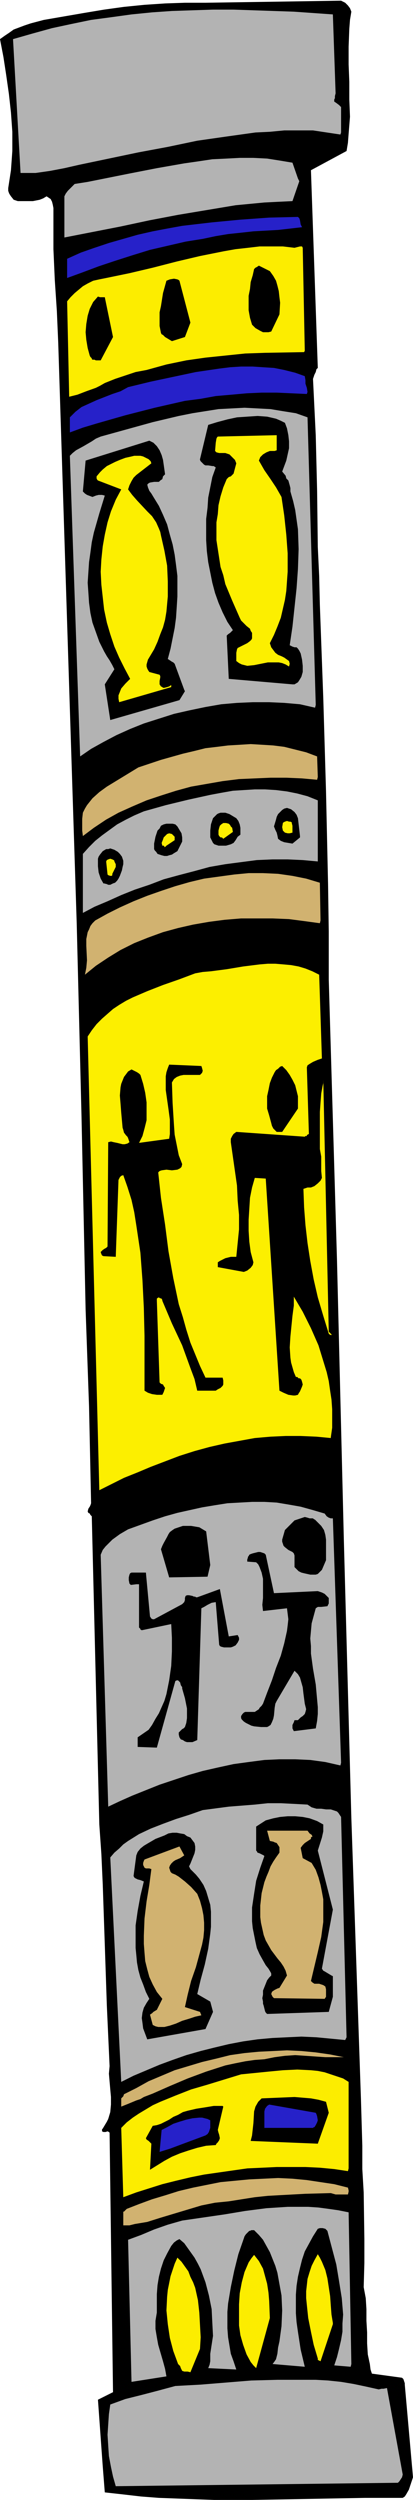 <svg xmlns="http://www.w3.org/2000/svg" fill-rule="evenodd" height="588.515" preserveAspectRatio="none" stroke-linecap="round" viewBox="0 0 603 3642" width="97.426"><style>.brush1{fill:#000}.pen1{stroke:none}.brush2{fill:#b3b3b3}.brush3{fill:#d1b270}.brush4{fill:#fced00}.brush5{fill:#fcef00}.brush6{fill:#2621c9}</style><path class="pen1 brush1" d="m603 3609-12-135v-2l-1-3-1-3-2-2-44-6-2-6-1-8-3-14-1-16v-16l-1-17v-17l-1-16-3-16 1-35v-35l-1-68-2-34v-34l-2-68-7-205-7-204-11-407-10-407-6-204-6-204v-70l-1-68-3-136-4-136-5-136-1-42-2-42-1-82-2-81-2-41-2-41 2-6 2-4 1-4 2-2-10-288 52-28 2-12 1-13 2-25-1-25v-26l-1-25V68l1-26 1-13 2-12-2-5-3-4-4-4-6-3-198 3h-30l-29 1-30 2-30 3-29 4-30 5-58 10-19 5-9 3-8 3-8 3-7 5-6 4-7 5 5 26 4 26 4 28 3 27 2 28v28l-1 14-1 14-2 13-2 13v4l1 3 1 2 2 3 4 5 6 2h22l10-2 5-2 5-3 3 2 3 2 2 4 1 4 1 5v60l2 45 3 45 2 46 9 283 9 282 9 281 7 281 3 141 3 141 5 141 3 141-1 3-1 2-2 3-1 4 1 2 2 1 1 2 2 2 11 449 3 43 2 44 3 88 3 89 4 88-1 11 2 23 1 11v11l-1 11-3 10-2 4-3 5-3 5-1 1v3l2 1h3l3-1 2 1 1 1 5 378-22 11 7 97 3 38 27 3 26 3 26 2 27 1 54 2h55l110-2 55-1h55l3-2 2-3 4-7 3-9 3-9z"/><path class="pen1 brush2" d="m588 3605-23-126-5 1h-3l-4 1-18-4-19-4-18-3-19-2-18-1h-56l-38 1-37 3-37 3-37 2-26 7-23 6-24 6-11 4-11 4-2 14-1 15-1 15 1 16 1 15 3 16 3 14 4 14 412-5 2-2 2-3 2-3 1-4zm-75-161-4-221-15-3-14-2-15-2-15-1h-30l-31 2-31 4-30 5-62 9-21 6-20 7-19 8-19 7 5 207 51-8-2-11-3-11-7-24-2-11-2-12v-12l1-6 1-6v-27l1-13 2-12 3-12 4-12 5-10 6-11 4-5 4-3 4-2 7 6 5 7 5 7 5 7 5 9 4 8 7 19 5 19 4 20 1 20 1 19-2 13-2 13v11l-1 5-2 5 41 2-4-12-4-11-2-12-2-12-1-13v-24l1-12 4-24 5-24 6-24 8-23 1-3 2-3 2-2 3-3h1l2-1h4l7 7 6 7 5 9 5 9 4 10 4 10 3 10 4 22 2 11 1 22-1 23-3 22-2 9-1 9-2 8-2 3-3 4 47 4-6-25-4-26-2-14-1-13v-27l1-13 2-13 3-13 3-12 4-12 6-11 6-11 7-11 3-1h4l4 1 3 3 13 49 4 24 4 25 1 12 1 12-1 13v12l-2 12-3 13-3 12-4 12 24 2 1-4z"/><path class="pen1 brush3" d="M509 3193v-2l-1-4-20-5-20-3-20-3-21-2-21-1-21 1-21 1-21 2-21 2-20 4-20 4-21 5-19 6-20 6-19 7-18 7-4 4h-1v20h9l8-2 18-3 19-6 20-6 20-6 20-6 20-4 10-1 10-1 19-3 19-3 19-2 18-1 37-2 37-1 7 2h18l1-4z"/><path class="pen1 brush4" d="M509 3159v-126l-8-5-9-3-9-3-9-3-10-2-10-1-20-1-21 1-21 2-20 2-20 2-49 15-24 7-23 9-22 9-11 5-10 6-10 6-9 6-9 7-8 8 3 101 19-7 19-6 19-6 20-5 21-5 20-4 21-3 21-3 21-3 22-1 21-1h42l21 1 21 2 20 3 1-4z"/><path class="pen1 brush3" d="m502 2997-20-4-21-3-21-2-21-1-20 1-21 1-21 2-21 3-20 5-21 5-20 6-20 6-19 8-19 8-18 10-18 9-1 3-2 2-1 1v12l10-4 12-5 6-2 5-3 13-5 25-11 26-11 27-10 28-9 14-3 15-3 14-2 14-1 15-3 15-2 15-1 15 1 29 2h27z"/><path class="pen1 brush2" d="m506 2968-8-321-2-3-2-3-2-2-3-1-6-2h-7l-7-1h-7l-7-2-3-2-3-2-19-1-20-1h-19l-19 2-38 3-38 5-20 7-19 6-19 7-18 7-17 8-16 10-7 5-6 6-7 6-6 7 16 327 18-9 19-8 19-8 19-7 20-7 21-6 20-5 21-5 21-4 21-3 22-2 21-1 21-1 22 1 21 2 21 2 2-4z"/><path class="pen1 brush1" d="M498 2613v-11l-12-6-12-5-12-4-13-3-13-2-12-1h-26l-27 3-27 3-52 9-18 4-18 6-17 6-16 6-16 8-15 8-14 8-13 9-1 2-1 2-1 6v6l-1 6 18-9 19-8 19-9 20-8 20-7 21-6 22-6 21-4 22-5 22-2 22-2 23-1 22 1 22 2 22 3 21 5 1-4z"/><path class="pen1 brush2" d="m498 2568-12-356h-3l-3-1-3-2-3-4-17-5-18-5-17-3-18-3-18-1h-18l-18 1-18 1-19 3-18 3-18 4-18 4-18 5-18 6-36 13-12 7-11 8-5 5-5 5-4 5-3 7 11 367 17-8 18-8 20-8 20-8 21-7 21-7 21-6 22-5 23-5 22-3 23-3 22-1h23l22 1 22 3 22 5 1-4zm0-2375v-37l-1-1-2-2-4-3-3-2v-3l1-2v-3l1-4-4-115-57-4-59-2-29-1h-30l-30 1-30 1-29 2-30 3-29 4-30 4-29 6-28 6-29 8-28 8 11 195h22l21-3 21-4 22-5 86-18 43-8 43-9 42-6 43-6 21-1 21-2h42l40 6 1-3z"/><path class="pen1 brush4" d="m486 3384-2-12-1-13-1-14-2-13-2-13-3-12-5-12-3-6-3-5-5 9-4 8-3 9-3 10-1 9-1 9v10l1 10 2 19 4 20 4 19 6 20v2l2 1 2 1 18-54v-2z"/><path class="pen1 brush1" d="M486 2909v-30l-2-1-5-3-5-3-2-1-2-3 16-86-22-86 6-19 2-9v-10l-9-5-11-4-10-2-11-1h-11l-11 1-10 2-11 3-14 9v35l1 1 1 2 3 1 4 2 2 1 1 1-6 17-6 19-3 19-3 20v20l1 10 2 10 2 10 2 9 4 9 5 9 4 7 4 5 3 5 1 2v3l-3 3-3 4-2 5-2 5-2 5v6l-1 5 1 5v3l1 3 1 4 1 4 1 2 2 2 90-3 6-22zm0-734-4-51h-5l-2 1-3 2-17-6-18-5-19-2-19-1h-18l-20 1-19 3-19 4-19 4-19 6-18 6-19 6-18 7-17 7-17 8-16 8-9 7-10 5-4 4-4 3-3 4-3 6v29l18-9 18-9 20-8 20-7 21-7 21-6 22-5 22-5 22-3 23-3 22-1h45l22 2 22 3 21 4v-2z"/><path class="pen1 brush5" d="m483 2094 2-14v-27l-1-14-2-13-2-14-3-13-4-13-4-13-4-13-11-25-12-24-13-22v13l-2 15-3 30-1 16 1 15 1 7 2 7 2 7 3 7h2l1 1 1 1h2l2 2 1 3 1 4-1 3-3 7-2 3-1 2-4 1h-3l-7-1-7-3-6-3-20-309-16-1-4 14-3 15-1 16-1 16v16l1 16 2 15 4 15-1 4-3 4-5 4-5 2-38-7v-7l3-2 2-1 6-3 8-2h8l2-20 2-20v-21l-2-21-1-22-3-21-6-42v-5l2-4 2-3 4-3 100 7 1-1h2v-1l1-1 2-1-3-97 1-3 3-2 5-3 7-3 6-2-4-122-10-5-10-4-10-3-11-2-11-1-12-1h-11l-12 1-24 3-24 4-23 3-12 1-11 2-24 9-23 8-23 9-21 9-10 5-10 6-9 6-8 7-8 7-8 8-7 9-6 9 17 661 18-9 18-9 20-8 19-8 21-8 21-8 22-7 22-6 22-5 22-4 22-4 23-2 22-1h22l23 1 21 2v-1z"/><path class="pen1 brush4" d="m480 1940-8-367v5l-1 4-2 11-1 13-1 14v54l2 11v21l1 10-2 4-4 4-5 4-5 2h-5l-3 1-3 1 1 27 2 26 3 26 4 26 5 27 6 26 8 27 8 26 1 1 2 1h1v-1l-1-1-3-3z"/><path class="pen1 brush1" d="m480 3078-4-16-11-3-11-2-12-1-12-1-24 1-24 1-3 3-2 2-4 7-2 7-1 17-1 9-1 9-2 8 98 4 16-45zm0-742v-8l-3-3-3-3-4-2-6-2-64 3-12-56-2-2-3-1-3-1h-3l-8 2-3 1-2 1-1 2-1 1v1l-1 3v3l13 1 3 3 2 4 3 8 2 9v28l-1 10 1 9 35-4 1 8 1 8-1 9-1 8-4 18-5 18-7 18-6 18-7 18-6 16-2 3-2 2-1 1-1 2-3 2-3 2h-14l-2 1-2 2-2 3v3l1 2 3 3 3 2 4 2 4 2 4 1 10 1h9l2-1 3-2 2-4 2-5 1-5 1-11 1-6 2-4 26-44 5 5 3 5 2 7 2 7 1 9 2 15 2 8-1 4-1 3-2 2-1 1-3 2-2 2-2 2h-5l-1 3-2 4v5l2 4 32-4 2-11 1-10v-10l-1-11-2-22-4-23-3-22v-11l-1-11 1-11 1-11 3-11 3-11 3-2h5l9-1 2-4z"/><path class="pen1 brush3" d="M476 2909v-11l-1-4-3-2-3-1-3-1h-7l-3-2-2-2 5-21 5-21 5-22 3-22v-33l-2-11-2-10-3-11-4-11-6-10-13-7-3-15 3-4 3-3 9-6v-2l1-1h1v-1l-1-2-3-2-3-4h-59l4 15 5 1 2 1 3 1 2 3 2 3v8l-5 7-4 6-4 7-3 8-3 7-3 8-2 8-2 8-1 9-1 9v17l1 8 2 9 2 9 3 8 4 7 4 7 9 12 5 6 4 6 3 6 2 7-11 18-3 1-4 2-3 2-1 1-1 3 1 2 1 2 1 1 1 1 74 1 2-3z"/><path class="pen1 brush1" d="M476 2273v-30l-1-7-2-7-4-6-5-5-4-4-2-1-1-1h-5l-3-1-4-1-15 5-14 14-4 14v3l1 3 1 3 2 2 5 4 6 3 2 2 1 3v17l3 3 3 3 4 2 4 1 9 2h8l3-1 2-2 4-4 6-14zm-8-887v-14l-1-2h-4l-2 2-17-5-17-4-17-3-17-2-18-1-17-1-18 1-18 1-17 3-18 2-17 4-17 5-17 4-17 6-16 6-16 7-34 24-8 7-8 7-7 8-6 9 3 30 16-12 17-12 18-10 18-10 19-9 20-9 20-7 21-7 21-6 22-4 21-4 22-3 22-1 22-1 23 1 22 2h3l2 1h12v-3z"/><path class="pen1 brush3" d="m468 1341-1-55-20-6-20-4-21-3-22-1h-21l-21 2-22 3-22 3-21 5-21 6-21 7-20 7-20 8-20 9-18 9-18 10-4 4-3 4-2 5-2 4-2 10v10l1 21-1 11-2 10 16-13 18-12 18-11 20-10 20-8 22-8 22-6 22-5 23-4 23-3 24-2h46l24 1 23 3 22 3 1-4z"/><path class="pen1 brush6" d="m464 3089-1-6-1-3-1-2-68-12-3 2-3 4-1 4v24h71l1-1h1l2-3 2-4 1-3z"/><path class="pen1 brush2" d="M464 1255v-89l-15-6-15-4-15-3-16-2-16-1h-15l-16 1-16 1-17 3-16 3-32 7-33 8-32 9-14 6-12 6-13 7-11 8-11 8-10 8-9 9-9 10v86l17-9 19-8 20-9 20-8 21-7 21-8 22-6 23-6 22-6 23-4 23-3 23-3 23-1h22l22 1 22 2z"/><path class="pen1 brush3" d="m464 1132-1-30-16-6-16-4-16-4-16-2-16-1-17-1-16 1-17 1-16 2-17 2-16 4-17 4-32 9-33 11-23 14-23 14-11 8-10 9-8 10-3 5-3 6-1 9v17l1 8 16-12 18-12 18-10 20-9 21-9 21-7 22-7 22-6 23-4 23-4 24-3 23-1 23-1h23l23 1 22 2 1-4z"/><path class="pen1 brush1" d="M461 1069v-9l-12-11-17-4-19-2-18-1-18-1h-19l-19 2-18 2-19 3-18 4-19 4-18 6-18 5-18 7-17 7-16 7-17 8-12 9-11 9-10 9-10 9-1 22 14-11 15-10 17-10 17-9 19-9 19-8 20-7 20-6 21-6 21-4 22-4 21-2 21-2h22l21 1 20 2 9 2 8 1 8-1 8 1 1-3z"/><path class="pen1 brush2" d="m461 1027-12-419-17-6-19-3-18-3-19-1-19-1-19 1-19 1-19 3-19 3-20 4-38 9-76 21-7 3-6 4-12 7-11 6-5 4-4 4 15 438 16-11 18-10 19-10 20-9 20-8 22-7 22-7 22-5 24-5 23-4 23-2 23-1h24l22 1 23 2 22 5 1-4z"/><path class="pen1 brush6" d="m449 571-1-6-2-6v-5l-1-6-14-5-16-4-15-3-16-1-15-1h-17l-16 1-16 2-34 5-33 7-33 7-33 8-11 6-12 4-23 9-11 5-11 5-9 7-8 8v22l19-7 20-6 42-12 43-11 22-5 22-5 23-3 22-4 23-2 22-2 22-1h22l22 1 22 1 1-3z"/><path class="pen1 brush4" d="m445 511-3-150-1-2h-3l-4 1-4 1-17-2h-34l-17 2-18 2-17 3-35 7-34 8-35 9-34 8-34 7-10 2-9 2-8 4-7 4-6 5-6 5-6 6-5 6 3 139 12-3 13-5 14-5 6-3 7-4 15-6 15-5 15-5 16-3 29-8 29-6 28-4 29-3 29-3 29-1 57-1 1-2z"/><path class="pen1 brush1" d="M442 979v-9l-1-9-2-9-2-4-2-3-2-2h-3l-3-1-4-2 4-27 3-28 3-28 2-28 1-29-1-29-2-14-2-14-3-13-4-14v-5l-1-4-2-7-3-3-1-4-5-6 3-8 3-8 2-9 2-9v-10l-1-9-2-10-3-8-6-3-7-3-13-3-14-1-15 1-15 1-14 3-15 4-13 4-12 50v1l1 2 3 3 2 2 2 1h4l6 1h2l3 2-5 14-3 15-3 15-1 15-2 16v31l1 16 2 16 3 15 3 15 4 15 5 14 6 14 7 14 8 12-2 2-2 2-3 2-2 2 3 63 93 8h3l5-3 2-3 3-5 2-7z"/><path class="pen1 brush6" d="m439 327-1-6-1-3-2-2-42 1-42 3-42 4-43 5-22 4-21 4-22 5-21 6-21 6-21 7-20 7-20 9v28l22-8 24-9 24-8 25-8 26-8 26-6 26-6 25-4 19-4 18-3 19-2 18-2 36-2 35-4-2-4z"/><path class="pen1 brush1" d="m438 1218-3-26-2-5-3-4-5-4-6-2-4 1-3 2-3 3-3 3-2 4-1 4-3 10 2 5 2 4 1 4 1 5 4 3 5 2 6 1 6 1 11-9v-2z"/><path class="pen1 brush2" d="m435 260-8-23-18-3-19-3-20-1h-20l-19 1-21 1-20 3-21 3-40 7-41 8-40 8-20 4-19 3-5 5-5 5-3 4-2 4v60l41-8 41-8 42-9 42-8 42-7 42-7 42-4 20-1 21-1 10-29-2-4z"/><path class="pen1 brush1" d="M435 1615v-18l-2-8-2-8-4-8-4-7-5-7-6-6-3 1-3 3-3 2-2 3-4 8-3 8-2 10-2 9v18l3 10 3 11 1 4 2 4 3 3 2 2h8l23-34z"/><path class="pen1 brush4" d="M427 1210v-7l-1-4v-1l-2-1h-2l-3-1-3 1-2 1-1 1-1 6 1 5 3 3 4 1h3l4-1v-3z"/><path class="pen1 brush5" d="m423 967-1-4-7-5-4-2-5-2-4-3-3-4-3-4-2-6 6-12 5-12 5-13 3-13 3-13 2-13 1-14 1-14v-27l-2-27-3-28-4-27-4-7-4-7-8-12-9-13-4-7-4-7 2-5 4-4 5-3 5-2h7l3-1v-22l-86 2-1 1-1 2-1 6-1 12 1 1 1 1 4 1h9l6 2 4 4 4 4 2 5-4 15-2 2-2 2-3 1-3 3-5 12-4 13-3 13-1 13-2 12v26l2 13 2 13 2 13 4 12 3 13 10 24 11 25 2 4 3 3 5 5 5 4 1 3 2 3v8l-1 2-2 2-4 3-6 3-6 3-2 1-1 2-1 5v12l4 3 4 2 4 1 4 1 10-1 10-2 10-2h16l5 1 5 2 5 3 1-4z"/><path class="pen1 brush1" d="m408 458 1-17-1-8-1-9-2-8-2-7-4-7-5-7-16-8-3 2-2 1-2 2-2 9-3 10-1 10-2 10v21l2 11 3 10 5 5 7 4 4 2h8l4-1 12-25z"/><path class="pen1 brush4" d="m394 3377-1-25-1-12-2-13-3-11-3-11-6-11-7-9-4 5-4 6-6 14-4 15-3 16-1 16v31l2 14 4 14 5 14 6 11 4 5 4 4 20-73z"/><path class="pen1 brush1" d="M394 454v-21l-1-5-1-5-2-5-4-5-3-1h-2l-1 1 2 48h9v-1l2-2 1-1v-3zm-43 756v-4l-1-5-2-5-3-4-5-3-5-3-6-2h-7l-3 1-2 1-3 3-3 3-3 9-1 9v10l2 4 2 4 2 2 3 1 3 1h11l7-2 2-1 2-1 3-4 3-5 4-3v-6zm-2 1179v-3l-2-4-13 2-13-69-33 12h-2l-1-1h-2l-2-1-5-1h-3l-2 1-1 3v3l-1 3-3 3-41 22h-2l-2-1-2-3-6-64h-21l-2 1-1 2-1 4v4l1 5 1 1 1 1 8-1h4v63l2 2v1l2 1 43-9 1 20v20l-1 21-3 21-4 20-3 10-4 9-4 9-5 8-5 9-5 7-16 11v14l28 1 27-97 2-1h2l1 1 2 2 1 4 2 3v2l4 14 3 15v14l-1 7-2 6-2 2-2 1-2 2-3 3v3l1 4 2 3 3 1 3 2 3 1h8l7-3 6-192 4-2 5-3 6-3 6-1 5 62 1 2 2 1 4 1h10l3-1 4-2 3-4 1-2 1-2z"/><path class="pen1 brush4" d="m339 1206-1-1-1-1-1-2-2-2-4-1h-4l-3 2-2 2-1 3-1 4v6l1 2 1 1 1 1h2l2 2 14-10-1-6z"/><path class="pen1 brush1" d="m326 3069-1-1h-13l-12 2-13 2-13 3-7 2-7 4-7 3-6 4-12 6-6 2-6 1-10 18 1 2 3 2 2 2 2 2-2 38 21-13 11-6 12-5 12-4 13-4 13-3 14-1 1-2 2-2 2-3 1-3-1-5-1-3-1-4 8-34zm0-1055v-3l-1-4h-25l-8-17-7-17-7-17-6-19-5-18-6-19-8-38-7-39-5-39-6-39-4-37 2-2 3-1 7-1 8 1 8-1 2-1 2-1 2-2 1-4-5-13-3-15-3-15-1-14-2-32-1-30 3-5 4-3 5-2 5-1h24l2-2 1-1 1-3-1-4-1-3-47-2-2 5-2 6-1 6v20l2 14 2 14 2 15v21l-1 7-44 6 5-10 3-11 3-12v-26l-2-14-3-13-4-13-2-2-3-2-8-4-5 3-3 4-3 4-2 5-2 5-1 5-1 12 1 12 1 13 1 11 1 11 1 3 1 4 3 4 2 2 1 2 1 3 1 3-3 2-4 1h-3l-8-2-5-1-4-1-4 1-1 152-2 2-2 1-3 2-3 3 1 3 1 2 2 1 18 1 4-112 1-2 1-2 2-2 3-1 6 17 6 19 4 18 3 19 3 20 3 20 3 40 2 40 1 41v80l5 3 6 2 7 1h8l1-2 1-2 1-3 1-3-2-3-1-2-3-1-2-2-4-119v-3l1-1 2-1 1 1 3 1 1 2v1l14 33 15 32 12 33 6 16 4 17h27l3-2 2-1 2-1 3-3 1-2v-3zm-15 917-4-15-19-11 5-21 6-22 5-23 3-22 1-10v-22l-1-10-3-10-3-10-4-9-6-9-5-6-4-4-4-4-2-4 2-4 2-5 4-10 1-5v-5l-1-5-3-4-3-4-5-2-4-3-6-1-5-1h-6l-6 1-6 3-13 5-12 7-5 3-5 4-4 5-2 5-4 30 1 2 1 1 4 2 4 1 5 2-5 21-4 22-3 21v33l1 10 1 11 2 11 3 11 4 10 4 11 5 10-4 6-4 7-2 7-1 8 1 7 1 8 3 8 3 8 85-15 11-25z"/><path class="pen1 brush6" d="M307 3100v-11l-4-2-4-1-4-1h-4l-10 1-9 2-10 3-9 3-9 5-8 4-3 32 16-5 16-6 35-13 3-2 2-3 1-3 1-3z"/><path class="pen1 brush1" d="m307 2280-6-49-5-3-5-3-6-1-6-1h-12l-6 2-6 2-3 2-4 3-2 3-2 4-5 9-2 4-2 5 12 41 56-1 4-17z"/><path class="pen1 brush3" d="m292 2931-22-7 2-9 2-9 5-20 7-20 6-22 3-11 2-10 1-11v-11l-1-11-2-10-3-11-4-10-9-10-9-8-9-7-5-3-5-2-1-1-1-1-2-6 1-3 2-3 3-3 3-2 7-3 6-4-7-13-51 19-1 2-1 3v3l2 4 2 1h5l3 1-3 23-4 24-3 25-1 25v12l1 13 1 12 3 12 3 11 5 11 6 11 8 10-8 16-5 3-2 2-3 2 4 15 4 2 4 1h9l8-2 9-3 9-4 10-3 9-3 9-2-2-5z"/><path class="pen1 brush4" d="m292 3422 1-17-1-18-1-18-2-18-4-18-3-8-4-8-3-8-5-7-5-7-6-6-4 9-3 9-3 9-2 10-2 10-1 10-1 20 2 20 3 20 5 19 7 19 3 3 1 3 2 4 3 1h5l4 1 14-34z"/><path class="pen1 brush1" d="m278 470-16-61-1-1-2-1-5-1-6 1-5 2-5 18-3 19-2 9v20l2 10 1 2 2 1 3 3 5 3 5 3 19-6 8-21zm-9 535-14-38-2-2-2-1-6-4 4-15 3-15 3-15 2-15 1-15 1-16v-30l-2-16-2-15-3-15-4-14-4-15-6-14-6-13-8-13-3-5-3-4-2-5-1-4 2-2 2-1 6-1h7l2-2 3-2 1-4 3-3-1-7-1-7-1-7-2-7-3-7-4-6-5-5-2-1-4-2-93 29-4 45 3 3 3 2 8 3 5-2 4-1h5l4 1-8 26-8 28-3 14-2 15-2 14-1 15-1 15 1 14 1 15 2 15 3 14 5 14 5 14 7 14 4 7 4 6 4 7 3 6-14 22 8 52 101-29 8-13-1-2zm-3 221v-6l-1-6-3-5-3-5-3-3-4-1h-9l-4 1-4 2-2 4-3 3-3 9-2 10v8l1 2 2 2 2 3 3 1 3 1 4 1h4l3-1 4-1 3-2 5-3 7-14z"/><path class="pen1 brush1" d="m262 473-7-42-4 46 2 1 2 1 3-1 3-1 1-4z"/><path class="pen1 brush4" d="M255 1222v-3l-2-2-2-2-4-1-3 1-3 3-2 2-1 3-2 5 1 4h2l1 1v1h1l2-2 12-8v-2z"/><path class="pen1 brush5" d="m250 998-3 2-3 1-4 1h-2l-1-1-2-1-2-3v-5l1-5v-2l-1-2-15-4-2-3-1-2-1-3v-3l2-7 3-5 6-10 5-11 4-11 4-10 3-11 2-12 1-11 1-11v-22l-1-23-4-22-5-22-1-5-2-5-4-9-6-9-7-7-15-16-7-8-6-8 1-3 1-3 3-6 3-5 4-4 22-17-1-3-3-3-4-2-4-2-4-1h-9l-4 1-9 2-8 3-7 3-6 3-6 3-6 5-4 4-5 6v3l1 2 1 1 34 13-8 15-7 17-5 16-4 18-3 17-2 19-1 18 1 19 2 18 2 18 4 19 5 17 6 18 7 16 8 16 8 15-7 7-6 7-2 5-2 5v5l1 5 76-22v-3z"/><path class="pen1 brush1" d="M180 1259v-5l-2-6-3-4-3-3-5-3-6-2-3 1h-3l-5 3-4 5-2 3-1 3v11l1 9 3 9 4 7h1l4 1 2 1h3l4-2 3-1 3-3 2-3 2-4 3-8 1-5 1-4z"/><path class="pen1 brush4" d="M169 1263v-4l-1-2-1-2v-1l-1-1-2-1-3-1-3 1-2 1-1 2 2 19 1 1 3 1h2l1-1v-2l5-10z"/><path class="pen1 brush1" d="m165 491-12-58h-7l-3-1-7 8-5 10-3 10-2 12-1 12 1 11 2 12 3 11 1 2 2 2v1l1 1h3l2 1h7l18-34z"/><path class="pen1 brush1" d="m153 477-4-16h-5l-5 34 2 3 1 3h4l1-2 7-20-1-2z"/></svg>
